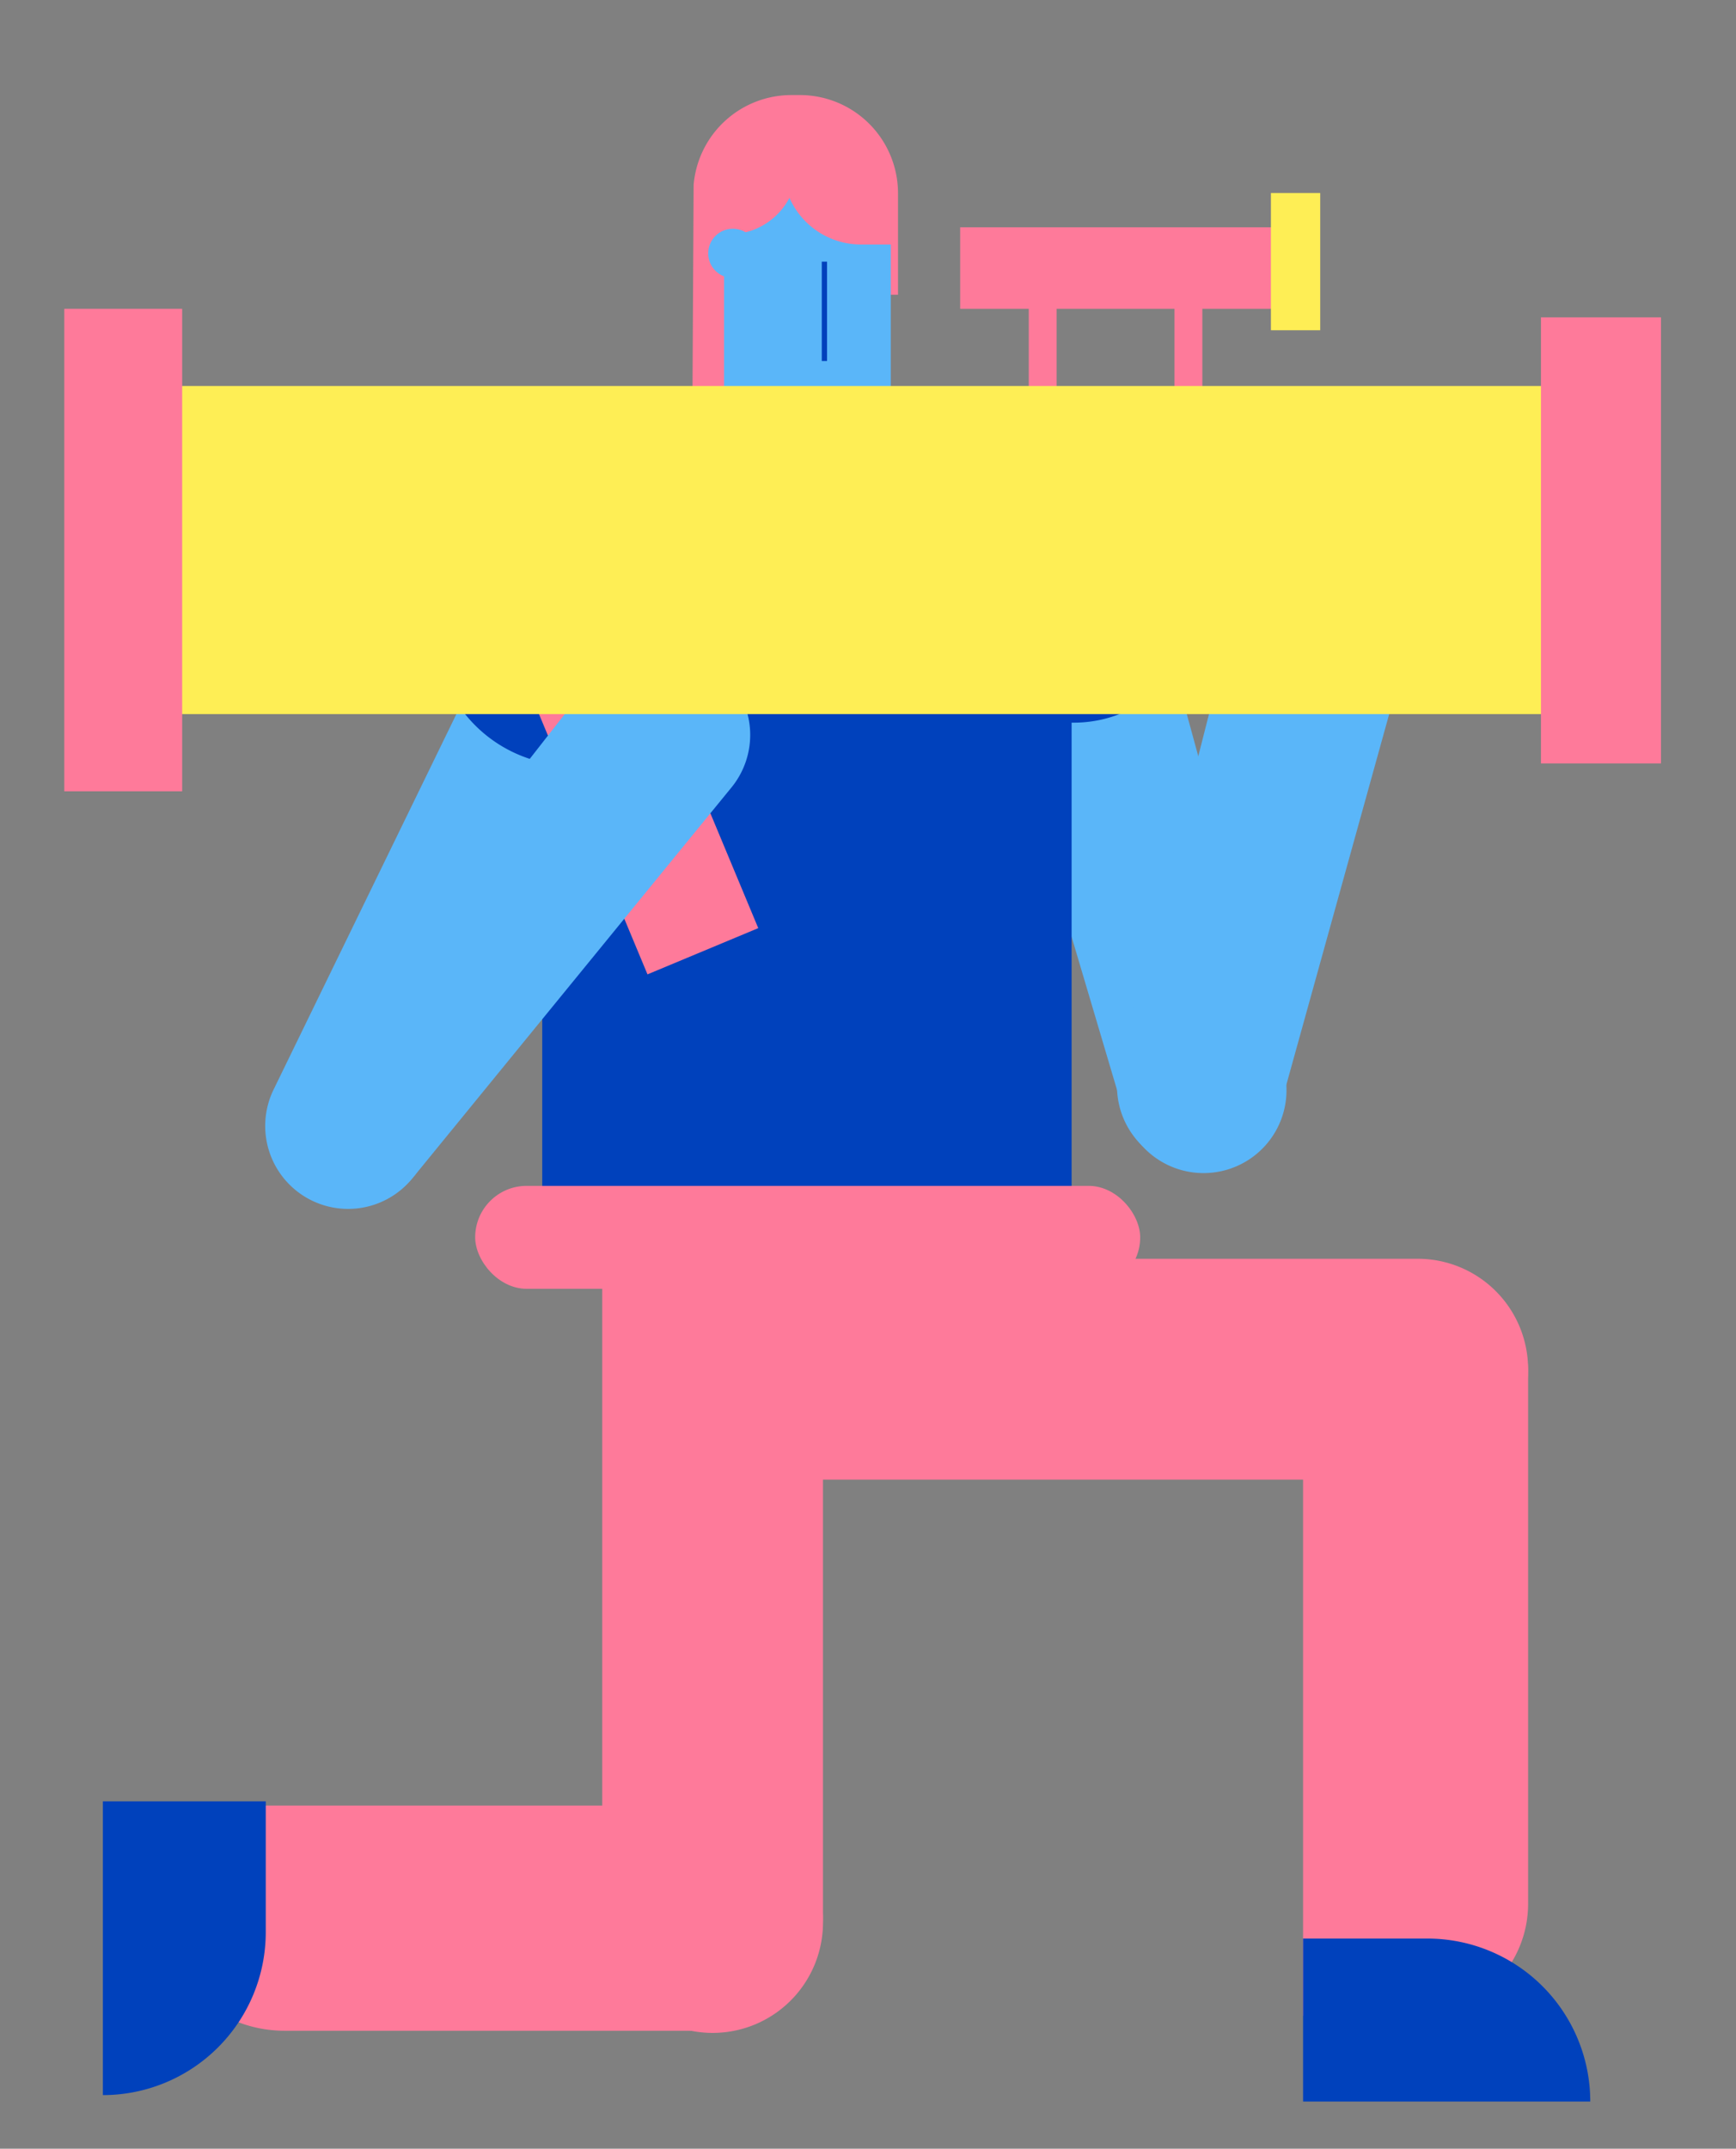<svg id="Capa_1" data-name="Capa 1" xmlns="http://www.w3.org/2000/svg" viewBox="0 0 810 1002"><rect x="0" y="0" width="810" height="1002" fill="#808080" stroke="none"/><title>Mesa de trabajo 13</title><path d="M458,295.31l66.48,224.05a38.68,38.68,0,0,0,47,26.39h0a38.67,38.67,0,0,0,27.42-47.59l-61.5-224.93a38.68,38.68,0,0,0-44-27.89l-5,.87A38.68,38.68,0,0,0,458,295.31Z" fill="#5ab6f9"/><path d="M230,298,127.65,508.11a38.68,38.68,0,0,0,16.8,51.2h0a38.67,38.67,0,0,0,52.37-16.56L303.46,335.38a38.68,38.68,0,0,0-13.58-50.29l-4.25-2.71A38.68,38.68,0,0,0,230,298Z" fill="#5ab6f9"/><path d="M419,90.13v47.3H345.41v70.11h-.93a21.39,21.39,0,0,1-21.39-21.39l.55-100a45.78,45.78,0,0,1,45.6-41.82h4A45.78,45.78,0,0,1,419,90.13Z" fill="#fe7a9a"/><polygon points="415.62 86.58 337.82 86.58 337.82 187.86 340.28 187.86 340.28 243.21 411.21 243.21 411.21 187.86 415.62 187.86 415.62 86.58" fill="#5ab6f9"/><path d="M372,77.56v-3.8H336.59v35.49h3.76a31.66,31.66,0,0,0,28-17,36.47,36.47,0,0,0,33.39,21.77h13.94V77.56Z" fill="#fe7a9a"/><circle cx="341.92" cy="118.15" r="11.48" fill="#5ab6f9"/><polygon points="340.66 187.86 411.18 187.86 340.34 215.56 340.66 187.86" fill="#0041bc"/><path d="M501,219a59,59,0,0,0-53.48,34.07,91.83,91.83,0,0,0-8.93-3.82v-26l-20.87-6.82-36.9,27.09H377.3l-41.77-27L316.1,225l1.45,23.19c-1.24.41-2.46.83-3.67,1.28a64,64,0,1,0-60.88,106V594H500V337c.33,0,.66,0,1,0a59,59,0,0,0,0-118Z" fill="#0041bc"/><path d="M228,738.5h0A52.5,52.5,0,0,1,280.5,791V989.63a60.87,60.87,0,0,1-60.87,60.87H175.5a0,0,0,0,1,0,0V791A52.5,52.5,0,0,1,228,738.5Z" transform="translate(1122.5 666.5) rotate(90)" fill="#fe7a9a"/><path d="M660.2,588h.59A52.2,52.2,0,0,1,713,640.2V887.8A52.2,52.2,0,0,1,660.8,940H608a0,0,0,0,1,0,0V640.2A52.2,52.2,0,0,1,660.2,588Z" fill="#fe7a9a"/><path d="M17.5,870.5h61a76,76,0,0,1,76,76v0a0,0,0,0,1,0,0H17.5a0,0,0,0,1,0,0v-76A0,0,0,0,1,17.5,870.5Z" transform="translate(994.5 822.5) rotate(90)" fill="#0041bc"/><path d="M608,904h58a76,76,0,0,1,76,76v0a0,0,0,0,1,0,0H608a0,0,0,0,1,0,0V904A0,0,0,0,1,608,904Z" fill="#0041bc"/><path d="M470,447H573a0,0,0,0,1,0,0V778.5A51.5,51.5,0,0,1,521.5,830h0A51.5,51.5,0,0,1,470,778.5V447a0,0,0,0,1,0,0Z" transform="translate(-117 1160) rotate(-90)" fill="#fe7a9a"/><path d="M281,567H384a0,0,0,0,1,0,0V896.5A51.5,51.5,0,0,1,332.5,948h0A51.5,51.5,0,0,1,281,896.5V567A0,0,0,0,1,281,567Z" fill="#fe7a9a"/><rect x="221.71" y="553" width="310.29" height="48" rx="24" fill="#fe7a9a"/><rect x="268" y="284" width="56" height="166" transform="translate(-118.46 142.21) rotate(-22.64)" fill="#fe7a9a"/><path d="M580,270.52,522.37,497a38.7,38.7,0,0,0,26.83,46.73h0a38.68,38.68,0,0,0,47.93-26.84l62.38-224.68A38.66,38.66,0,0,0,636,245.72l-4.71-1.8A38.69,38.69,0,0,0,580,270.52Z" fill="#5ab6f9"/><path d="M277.3,315.35,133.37,499.48a38.67,38.67,0,0,0,5.76,53.57h0a38.68,38.68,0,0,0,54.68-5.28L341.32,367.18a38.69,38.69,0,0,0-2.8-52l-3.59-3.54A38.68,38.68,0,0,0,277.3,315.35Z" fill="#5ab6f9"/><polygon points="606 106 448 106 448 144 480 144 480 198 493 198 493 144 548 144 548 183 561 183 561 144 606 144 606 106" fill="#fe7a9a"/><rect x="58" y="180" width="688" height="153" fill="#feee55"/><rect x="30" y="144" width="55" height="225" fill="#fe7a9a"/><rect x="719" y="148" width="56" height="208" fill="#fe7a9a"/><rect x="593" y="90" width="23" height="64" fill="#feee55"/><rect x="383.43" y="122.02" width="2.46" height="46.33" fill="#0041bc"/></svg>
